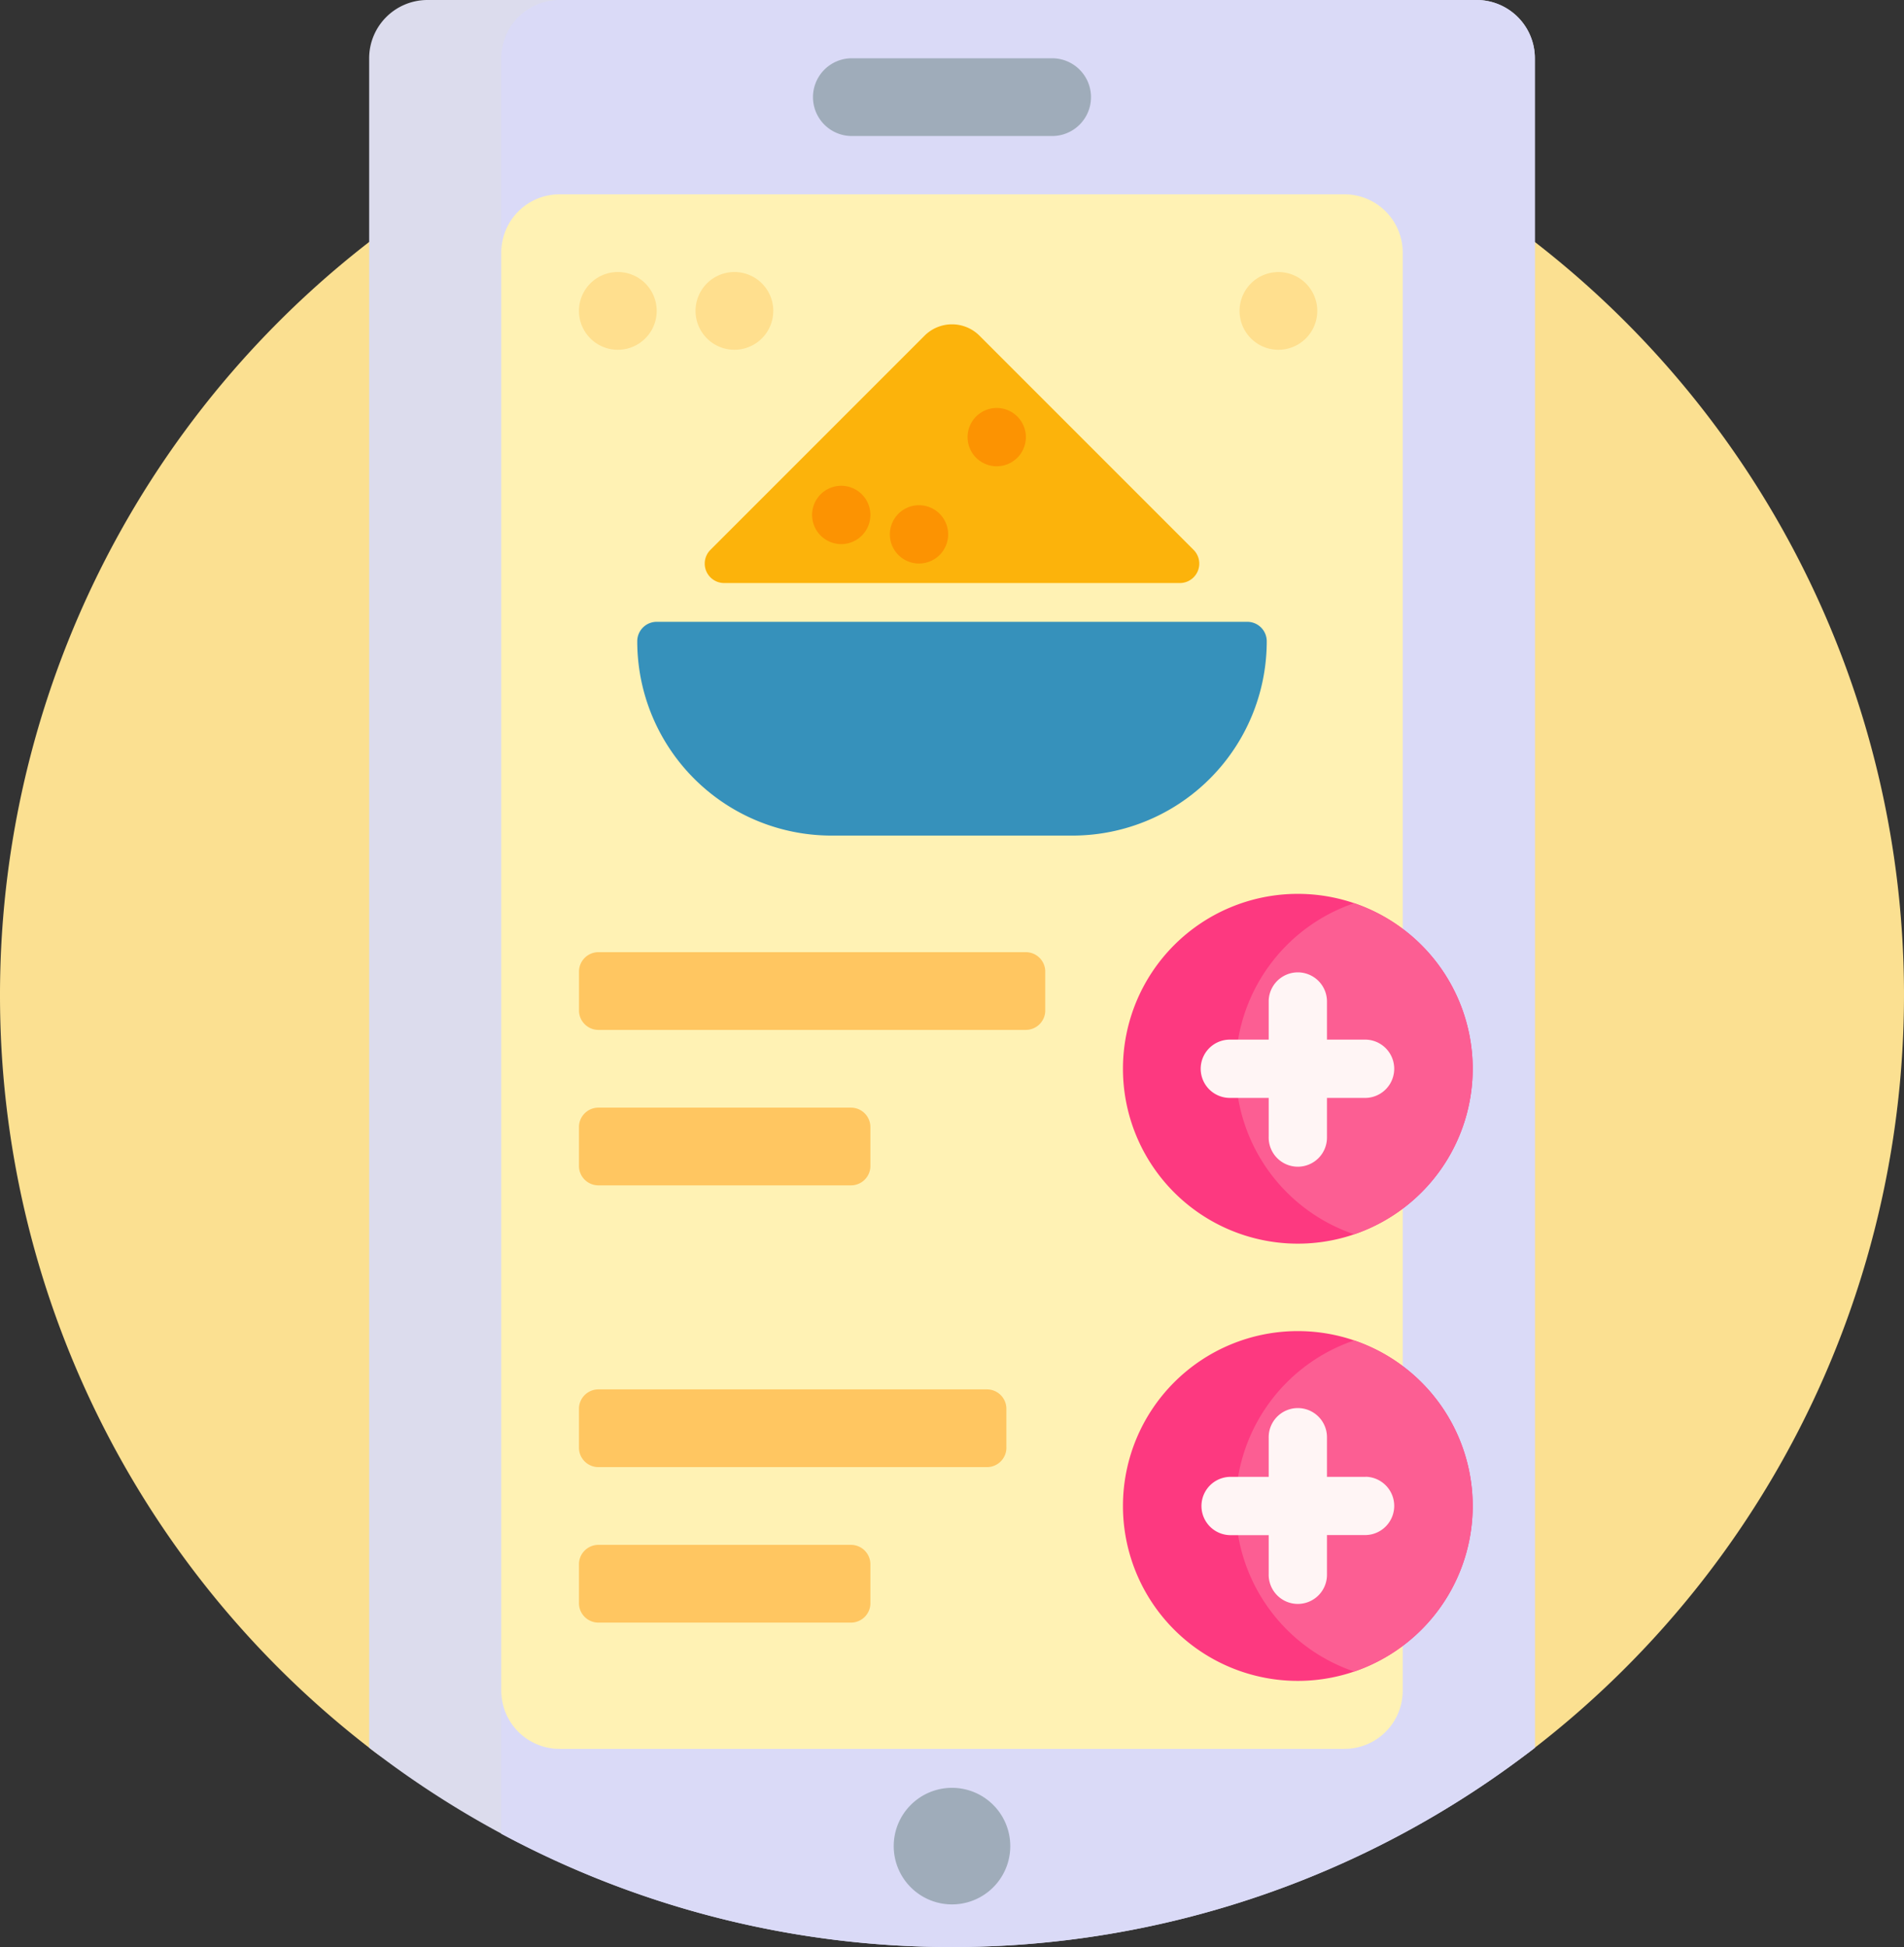 <svg xmlns="http://www.w3.org/2000/svg" width="94" height="96.11" viewBox="0 0 94 96.11"><rect x="0" y="0" width="94" height="96.11" fill="#333333" stroke="none"/><defs><style>.a{fill:#fbe091;}.b{fill:#dcdced;}.c{fill:#dadaf7;}.d{fill:#9facba;}.e{fill:#fff2b4;}.f{fill:#ffc661;}.g{fill:#ffdf8e;}.h{fill:#3691bb;}.i{fill:#fcb30b;}.j{fill:#fc9302;}.k{fill:#fd3980;}.l{fill:#fc5e93;}.m{fill:#fff5f5;}</style></defs><g transform="translate(-0.5)"><path class="a" d="M.5,58.242a47,47,0,1,1,75.591,37.3,6.133,6.133,0,0,1-6.61.565,47.062,47.062,0,0,0-43.963,0,6.1,6.1,0,0,1-6.567-.532A46.922,46.922,0,0,1,.5,58.242Zm0,0" transform="translate(0 -9.132)"/><path class="b" d="M155.137,2.877V86.271a47,47,0,0,1-57.551,0V2.877A2.878,2.878,0,0,1,100.463,0h51.8A2.877,2.877,0,0,1,155.137,2.877Zm0,0" transform="translate(-78.861)"/><path class="c" d="M183.36,2.877V86.271a47.026,47.026,0,0,1-51.028,4.246V2.877A2.878,2.878,0,0,1,135.209,0h45.274A2.877,2.877,0,0,1,183.36,2.877Zm0,0" transform="translate(-107.085)"/><path class="d" d="M223.873,103.573A2.877,2.877,0,1,1,221,100.7,2.877,2.877,0,0,1,223.873,103.573Zm2.11-88.245h-9.975a1.919,1.919,0,0,0,0,3.837h9.975a1.919,1.919,0,0,0,0-3.837Zm0,0" transform="translate(-173.496 -12.451)"/><path class="e" d="M173.961,127.832H135.209a2.878,2.878,0,0,1-2.877-2.877V53.975a2.878,2.878,0,0,1,2.877-2.877h38.751a2.877,2.877,0,0,1,2.877,2.877v70.98A2.877,2.877,0,0,1,173.961,127.832Zm0,0" transform="translate(-107.085 -41.506)"/><path class="f" d="M174.831,254.216h-21.1a.96.96,0,0,1-.96-.96v-1.918a.96.96,0,0,1,.96-.959h21.1a.959.959,0,0,1,.959.959v1.918A.96.96,0,0,1,174.831,254.216Zm-7.674,6.714v-1.918a.96.96,0,0,0-.959-.959H153.729a.96.96,0,0,0-.96.959v1.918a.959.959,0,0,0,.96.959H166.2A.959.959,0,0,0,167.158,260.93Zm6.714,13.909V272.92a.96.96,0,0,0-.959-.96H153.729a.96.96,0,0,0-.96.96v1.918a.96.96,0,0,0,.96.959h19.184A.959.959,0,0,0,173.872,274.838Zm-6.714,7.674v-1.919a.959.959,0,0,0-.959-.959H153.729a.96.96,0,0,0-.96.959v1.919a.96.96,0,0,0,.96.959H166.2A.96.96,0,0,0,167.158,282.512Zm0,0" transform="translate(-123.686 -203.379)"/><path class="g" d="M154.689,75.372a1.919,1.919,0,1,1,1.918-1.918A1.919,1.919,0,0,1,154.689,75.372Zm7.674-1.918a1.919,1.919,0,1,0-1.919,1.918A1.919,1.919,0,0,0,162.362,73.454Zm26.856,0a1.918,1.918,0,1,0-1.918,1.918A1.919,1.919,0,0,0,189.219,73.454Zm0,0" transform="translate(-123.686 -58.107)"/><path class="h" d="M189.587,174.063H177.693a9.591,9.591,0,0,1-9.592-9.592.959.959,0,0,1,.959-.959H198.22a.959.959,0,0,1,.959.959A9.591,9.591,0,0,1,189.587,174.063Zm0,0" transform="translate(-136.14 -132.818)"/><path class="i" d="M186.116,96.4l10.571-10.571a1.918,1.918,0,0,1,2.713,0L209.97,96.4a.959.959,0,0,1-.678,1.637h-22.5A.959.959,0,0,1,186.116,96.4Zm0,0" transform="translate(-150.543 -69.258)"/><path class="j" d="M216.967,112.58a1.439,1.439,0,1,1-1.439-1.439A1.439,1.439,0,0,1,216.967,112.58Zm2.4-.48a1.439,1.439,0,1,0,1.439,1.439A1.439,1.439,0,0,0,219.365,112.1Zm3.837-4.8a1.439,1.439,0,1,0,1.439,1.439A1.439,1.439,0,0,0,223.2,107.3Zm0,0" transform="translate(-173.496 -87.162)"/><path class="k" d="M313.109,243.683a8.633,8.633,0,1,1-8.633-8.633A8.633,8.633,0,0,1,313.109,243.683Zm-8.633,12.949a8.633,8.633,0,1,0,8.633,8.633A8.633,8.633,0,0,0,304.476,256.632Zm0,0" transform="translate(-239.903 -190.928)"/><path class="l" d="M337.183,245.676a8.633,8.633,0,0,1-5.851,8.171,8.632,8.632,0,0,1,0-16.344A8.634,8.634,0,0,1,337.183,245.676Zm-5.851,13.41a8.632,8.632,0,0,0,0,16.344,8.632,8.632,0,0,0,0-16.344Zm0,0" transform="translate(-263.977 -192.921)"/><path class="m" d="M316.285,260.285a1.438,1.438,0,0,1,1.439-1.439h1.918v-1.919a1.439,1.439,0,0,1,2.877,0v1.919h1.919a1.439,1.439,0,0,1,0,2.877h-1.919v1.918a1.439,1.439,0,1,1-2.877,0v-1.918h-1.918A1.439,1.439,0,0,1,316.285,260.285Zm8.153,20.143h-1.919v-1.918a1.439,1.439,0,1,0-2.877,0v1.918h-1.918a1.439,1.439,0,0,0,0,2.877h1.918v1.918a1.439,1.439,0,1,0,2.877,0V283.3h1.919a1.439,1.439,0,0,0,0-2.877Zm0,0" transform="translate(-256.507 -207.529)"/></g></svg>